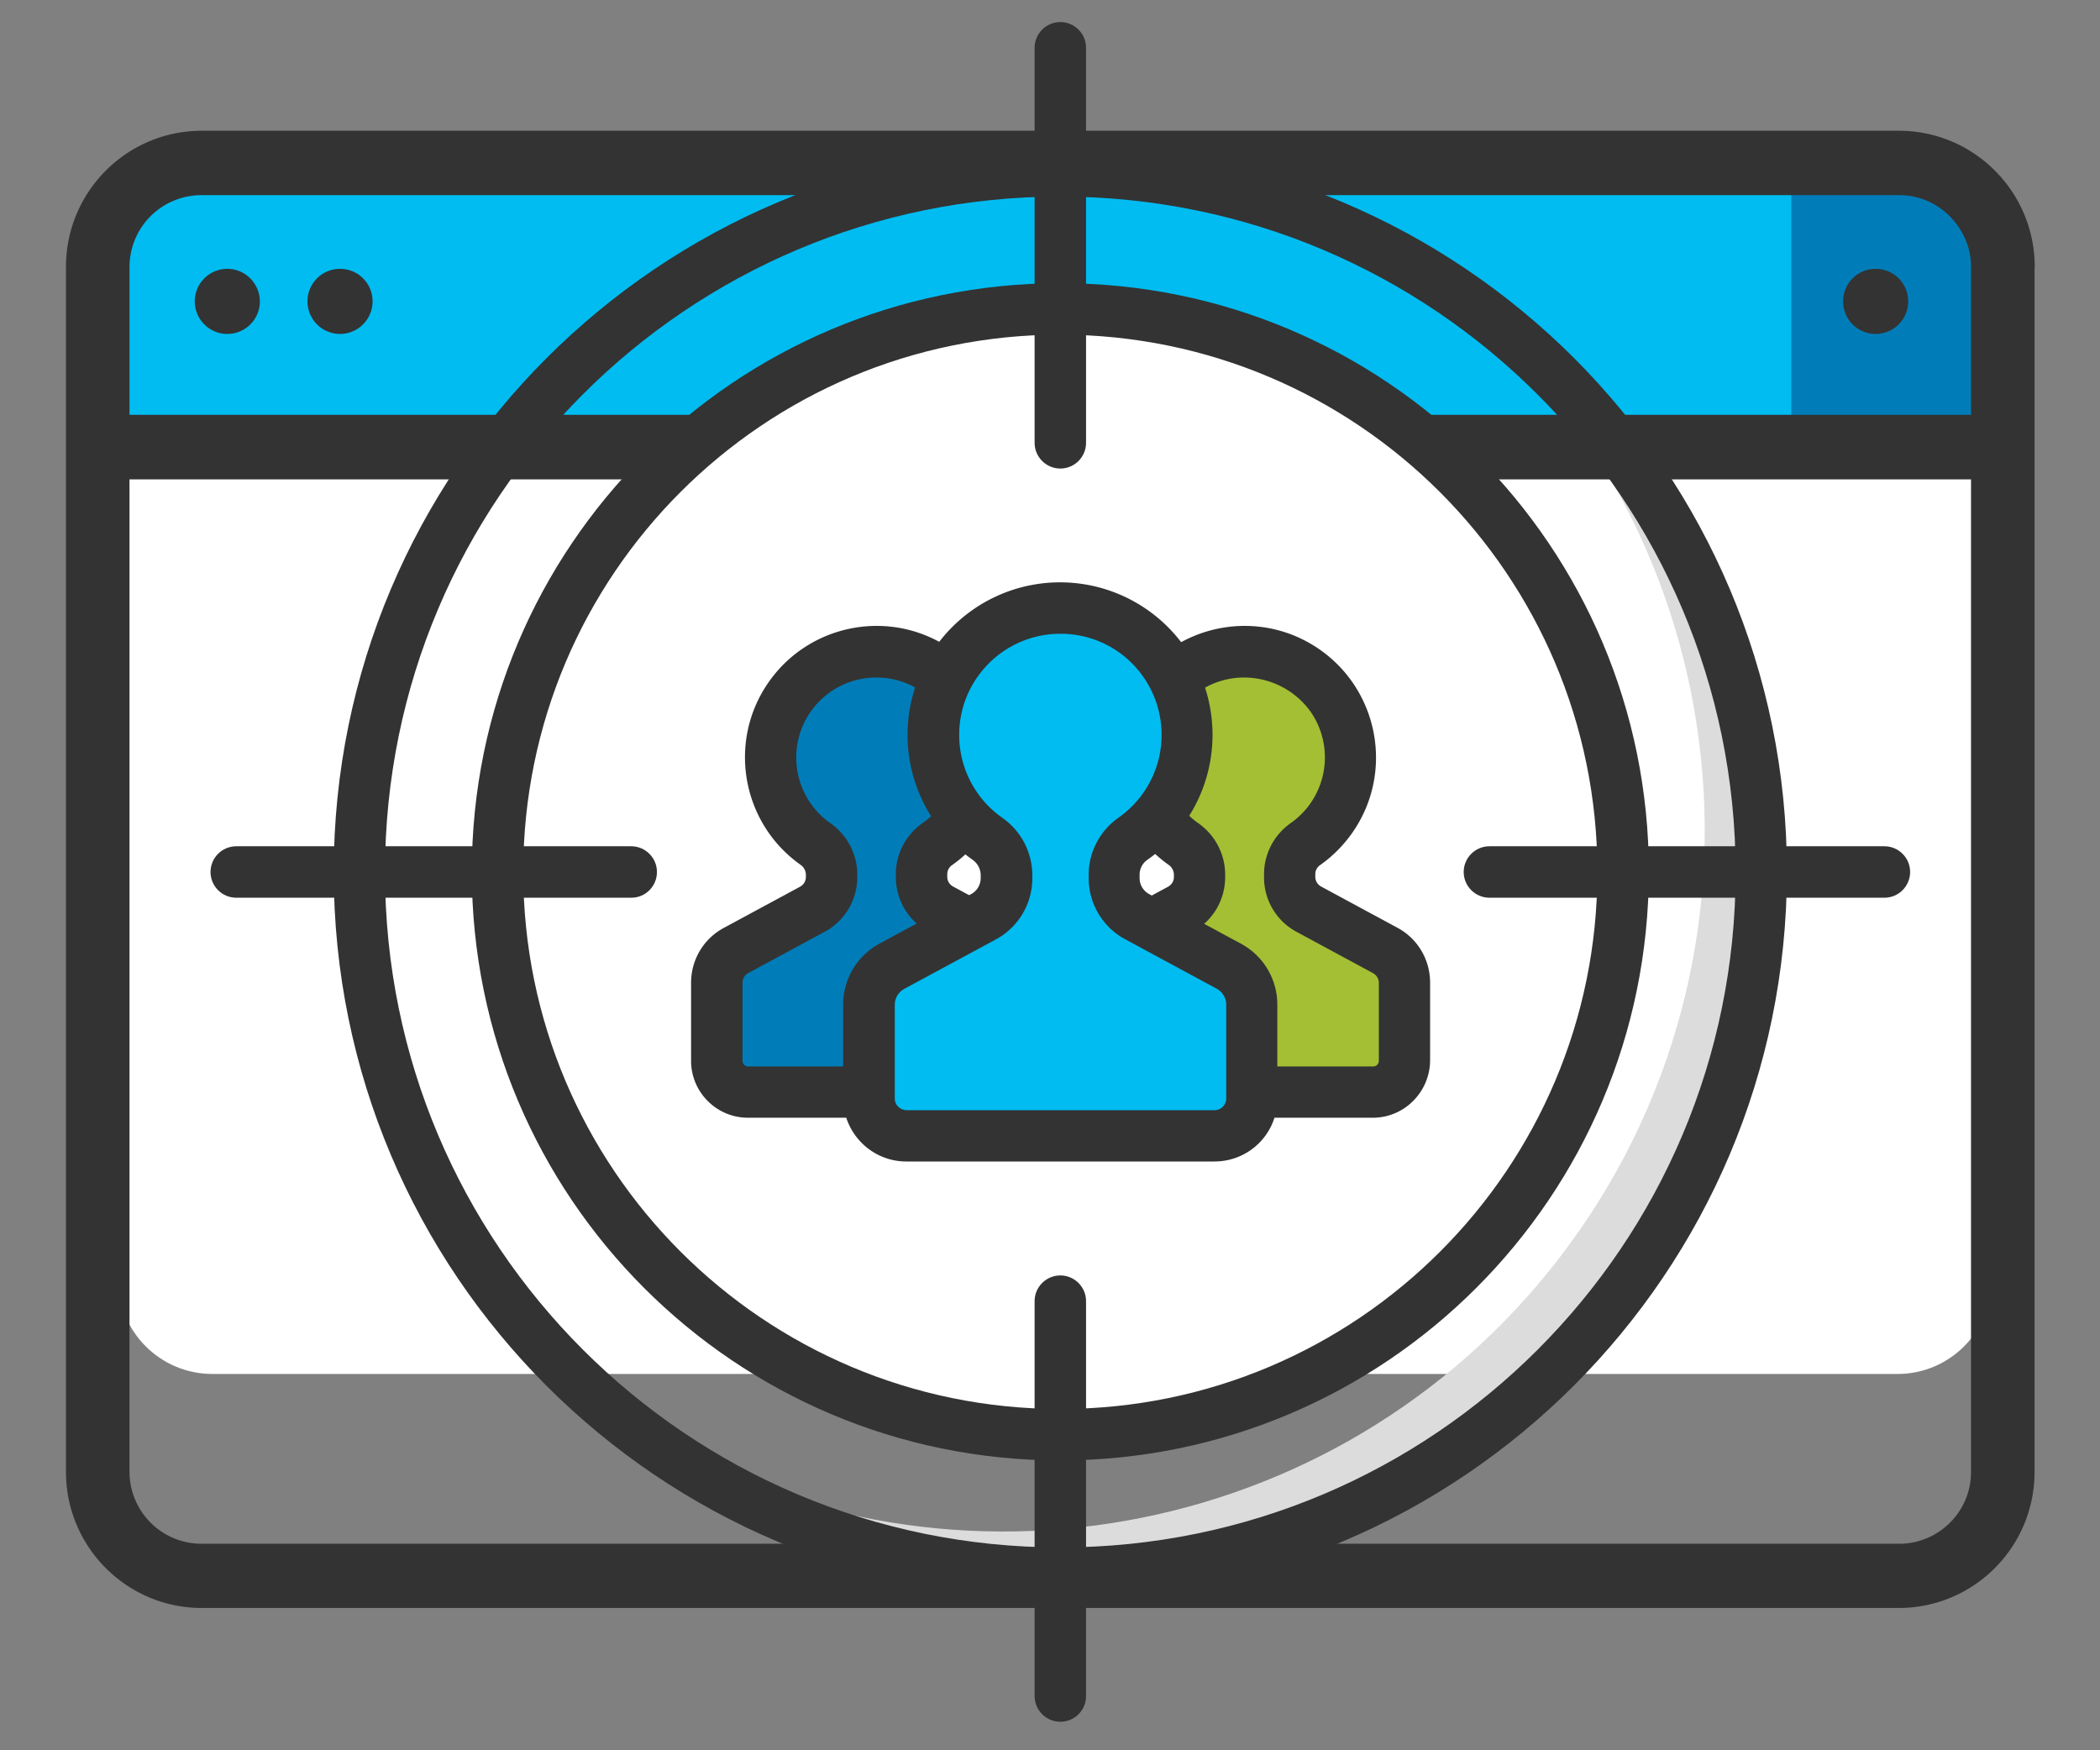 <svg xmlns="http://www.w3.org/2000/svg" width="120" height="100" style="enable-background:new 0 0 120 100" xml:space="preserve"><rect width="100%" height="100%" fill="#808080" stroke="none"/><style>.st0{fill:#fff}.st1{fill:#00bcf1}.st2{fill:#007db9}.st3{fill:#333}</style><g id="Layer_1"><path id="Path_348" class="st0" d="M108.43 78.5H12.14c-2.98 0-5.39-2.41-5.39-5.39V26.74h107.06v46.37c0 2.98-2.41 5.39-5.38 5.39"/><path id="Path_349" class="st1" d="M108.56 9.32H11.48a5.924 5.924 0 0 0-5.89 5.97v10.26h108.86V15.28a5.928 5.928 0 0 0-5.89-5.96"/><path id="Path_350" class="st2" d="M114.09 13.23c-.23-.63-.56-1.22-.99-1.74-.18-.22-.37-.43-.59-.62-.14-.13-.28-.25-.44-.36-.23-.17-.47-.33-.72-.47-.17-.09-.34-.18-.52-.25-.09-.04-.18-.07-.27-.11a5.87 5.87 0 0 0-2.03-.36h-6.17v16.23h12.06V15.28c.03-.7-.09-1.39-.33-2.05"/><path class="st3" d="M116.27 15.28c.02-4.28-3.43-7.78-7.71-7.81H11.48C7.2 7.5 3.75 11 3.77 15.28v68.78c-.02 4.28 3.43 7.78 7.71 7.81h97.07c4.28-.03 7.73-3.52 7.71-7.81V15.28zm-7.71-4.13c1.31.01 2.46.64 3.2 1.6.54.7.88 1.57.87 2.53v8.42H7.4v-8.42a4.108 4.108 0 0 1 4.08-4.13h97.08zm0 77.05H11.48a4.114 4.114 0 0 1-4.08-4.13V27.39h105.23v56.68c.02 2.26-1.81 4.11-4.07 4.13z"/><path id="Path_353" class="st3" d="M14.85 17.24a1.863 1.863 0 0 1-1.88 1.84 1.863 1.863 0 0 1-1.84-1.88c.01-1.02.84-1.84 1.86-1.84 1.03 0 1.86.84 1.86 1.88"/><path id="Path_354" class="st3" d="M109.04 17.24a1.863 1.863 0 0 1-1.88 1.84 1.863 1.863 0 0 1-1.84-1.88c.01-1.02.84-1.84 1.86-1.84 1.04 0 1.87.84 1.86 1.88"/><path id="Path_355" class="st3" d="M21.29 17.24a1.863 1.863 0 0 1-1.88 1.84 1.863 1.863 0 0 1-1.84-1.88c.01-1.02.84-1.84 1.86-1.84 1.04 0 1.87.84 1.86 1.88"/><path id="Path_356" d="M82.62 16.36c17.17 13.95 19.77 39.18 5.82 56.35-12.98 15.96-35.93 19.5-53.11 8.19 17.17 13.95 42.39 11.35 56.35-5.82s11.35-42.39-5.82-56.35c-1.04-.84-2.12-1.63-3.24-2.37" style="fill:#dcdcdc"/><path id="Path_357" class="st0" d="M28.44 49.82c0-17.76 14.4-32.16 32.16-32.16s32.16 14.4 32.16 32.16-14.4 32.16-32.16 32.16c-17.77 0-32.16-14.4-32.16-32.16"/><path id="Path_358" class="st0" d="M40 74.52c-11.94-13.15-10.95-33.49 2.2-45.43 11.88-10.78 29.88-11.16 42.2-.89C72.47 15.05 52.13 14.07 38.98 26s-14.14 32.27-2.2 45.43c1 1.1 2.08 2.14 3.22 3.09"/><path id="Path_359" class="st2" d="M52.65 50.12v-.16c0-.68.34-1.32.9-1.72 2.74-1.91 3.4-5.68 1.49-8.42s-5.68-3.4-8.42-1.49-3.4 5.68-1.49 8.42c.4.57.9 1.08 1.47 1.48.57.39.91 1.04.91 1.73v.16c0 .77-.42 1.47-1.09 1.83l-4.37 2.36c-.68.36-1.1 1.07-1.1 1.84v4.46c0 .98.8 1.78 1.78 1.78h14.69c.98 0 1.78-.8 1.78-1.78v-4.46c0-.77-.42-1.47-1.1-1.84l-4.37-2.36a2.107 2.107 0 0 1-1.08-1.83"/><path id="Path_360" class="st3" d="M57.42 63.86H42.74c-1.79 0-3.25-1.46-3.25-3.25v-4.46c0-1.31.71-2.51 1.86-3.13l4.37-2.36c.2-.11.33-.32.33-.55v-.16a.697.697 0 0 0-.29-.53c-3.39-2.39-4.21-7.08-1.82-10.47 2.39-3.39 7.08-4.21 10.47-1.82 3.39 2.39 4.21 7.08 1.82 10.47-.5.71-1.12 1.33-1.83 1.83-.17.12-.27.31-.27.51v.16c0 .23.13.44.33.55l4.37 2.36c1.15.62 1.87 1.82 1.86 3.13v4.46c-.02 1.8-1.47 3.26-3.27 3.26m-7.34-25.15a4.57 4.57 0 0 0-4.58 4.57c0 1.49.73 2.9 1.95 3.75.96.67 1.53 1.76 1.54 2.92v.16c0 1.31-.72 2.51-1.87 3.13l-4.37 2.36c-.2.11-.32.32-.32.55v4.46c0 .17.14.32.32.32h14.69c.18 0 .32-.14.32-.32v-4.46c0-.23-.13-.44-.33-.55l-4.37-2.36a3.556 3.556 0 0 1-1.87-3.13v-.16c0-1.16.57-2.25 1.52-2.92a4.581 4.581 0 0 0 1.14-6.37 4.617 4.617 0 0 0-3.77-1.95"/><path id="Path_361" d="M73.67 50.12v-.16c0-.68.34-1.32.9-1.72 2.74-1.91 3.4-5.68 1.49-8.42s-5.68-3.4-8.42-1.49-3.4 5.68-1.49 8.42c.4.57.9 1.08 1.47 1.48.57.39.91 1.04.91 1.73v.16a2.1 2.1 0 0 1-1.09 1.84l-4.37 2.36c-.68.36-1.1 1.07-1.1 1.84v4.46c0 .98.8 1.78 1.78 1.78h14.69c.98 0 1.78-.8 1.78-1.78v-4.46a2.1 2.1 0 0 0-1.09-1.84l-4.37-2.36a2.124 2.124 0 0 1-1.09-1.84" style="fill:#a4bf34"/><path id="Path_362" class="st3" d="M78.45 63.86H63.77c-1.79 0-3.25-1.46-3.25-3.25v-4.46c0-1.31.71-2.51 1.86-3.13l4.37-2.36c.2-.11.33-.32.33-.55v-.16a.697.697 0 0 0-.29-.53c-3.39-2.39-4.21-7.08-1.82-10.47 2.39-3.39 7.08-4.21 10.47-1.82 3.39 2.39 4.21 7.08 1.82 10.47-.5.71-1.12 1.33-1.83 1.83-.17.12-.27.31-.27.51v.16c0 .23.13.44.33.55l4.37 2.36c1.15.62 1.86 1.82 1.86 3.13v4.46c-.02 1.8-1.48 3.26-3.27 3.26M71.1 38.71a4.562 4.562 0 0 0-4.58 4.56c0 1.5.73 2.9 1.95 3.76.96.67 1.53 1.76 1.54 2.92v.16c0 1.31-.71 2.51-1.86 3.13l-4.37 2.36c-.2.11-.32.32-.32.55v4.46c0 .17.14.32.32.32h14.69c.18 0 .32-.14.32-.32v-4.46c0-.23-.13-.44-.33-.55l-4.37-2.36a3.527 3.527 0 0 1-1.86-3.13v-.16c0-1.16.57-2.25 1.52-2.92a4.583 4.583 0 0 0 1.14-6.37 4.682 4.682 0 0 0-3.79-1.95"/><path id="Path_363" class="st1" d="M63.67 50.17v-.19c0-.82.4-1.59 1.08-2.06 3.28-2.29 4.08-6.81 1.78-10.09s-6.81-4.08-10.09-1.78a7.237 7.237 0 0 0-1.78 10.09c.48.69 1.08 1.29 1.77 1.77a2.55 2.55 0 0 1 1.1 2.07v.19c0 .92-.5 1.76-1.31 2.2l-5.24 2.83c-.81.44-1.31 1.28-1.31 2.2v5.35c0 1.18.96 2.14 2.14 2.14H69.4c1.18 0 2.14-.96 2.14-2.14V57.4c0-.92-.5-1.77-1.31-2.2l-5.24-2.83a2.476 2.476 0 0 1-1.32-2.2"/><path id="Path_364" class="st3" d="M69.4 66.36H51.79c-1.99 0-3.6-1.62-3.61-3.61V57.4c0-1.46.8-2.8 2.08-3.49l5.24-2.83c.33-.18.54-.53.54-.91v-.19c-.01-.35-.19-.67-.48-.87a8.71 8.71 0 0 1-2.11-12.14 8.71 8.71 0 0 1 12.14-2.11 8.71 8.71 0 0 1-.02 14.26c-.28.19-.45.51-.45.86v.19c0 .38.21.73.54.91l5.24 2.83c1.29.69 2.09 2.03 2.09 3.49v5.35c.02 2-1.6 3.61-3.59 3.61m-8.81-30.15c-3.19 0-5.78 2.59-5.78 5.78 0 1.88.92 3.65 2.46 4.73a4.02 4.02 0 0 1 1.72 3.27v.19c0 1.46-.8 2.8-2.08 3.49l-5.24 2.83c-.33.18-.54.53-.54.91v5.35c0 .37.3.66.67.67h17.6c.37 0 .67-.3.67-.67V57.4c0-.38-.21-.73-.54-.91l-5.24-2.83a3.964 3.964 0 0 1-2.08-3.49v-.19c0-1.3.64-2.51 1.7-3.26a5.776 5.776 0 0 0 1.42-8.05 5.738 5.738 0 0 0-4.74-2.46"/><path id="Path_365" class="st3" d="M60.59 83.44c-18.57 0-33.63-15.05-33.63-33.63s15.05-33.63 33.63-33.63 33.63 15.05 33.63 33.63c-.02 18.57-15.06 33.61-33.63 33.63m0-64.32c-16.95 0-30.69 13.74-30.69 30.69S43.64 80.5 60.59 80.5c16.95 0 30.69-13.74 30.69-30.69-.01-16.94-13.74-30.67-30.69-30.69"/><path id="Path_366" class="st3" d="M60.59 91.34c-22.93 0-41.52-18.59-41.52-41.52S37.66 8.3 60.59 8.3s41.52 18.59 41.52 41.52c-.02 22.92-18.6 41.49-41.52 41.52m0-80.11C39.28 11.23 22 28.51 22 49.82c0 21.31 17.28 38.59 38.59 38.59 21.31 0 38.58-17.28 38.59-38.59-.02-21.3-17.28-38.57-38.59-38.59"/><path id="Path_367" class="st3" d="M60.59 26.77c-.81 0-1.47-.66-1.47-1.47V2.73c0-.81.66-1.47 1.47-1.47.81 0 1.47.66 1.47 1.47V25.3c0 .81-.66 1.47-1.47 1.47"/><path id="Path_368" class="st3" d="M60.59 98.37c-.81 0-1.47-.66-1.47-1.47V74.34c0-.81.66-1.47 1.47-1.47.81 0 1.47.66 1.47 1.47v22.57c0 .81-.66 1.46-1.47 1.46"/><path id="Path_369" class="st3" d="M107.68 51.29H85.11c-.81 0-1.47-.66-1.47-1.47 0-.81.66-1.47 1.47-1.47h22.57c.81 0 1.47.66 1.47 1.47 0 .81-.66 1.47-1.47 1.47"/><path id="Path_370" class="st3" d="M36.08 51.29H13.5c-.81 0-1.47-.66-1.47-1.47 0-.81.66-1.47 1.47-1.47h22.57c.81 0 1.47.66 1.47 1.47 0 .81-.65 1.47-1.46 1.47"/></g></svg>